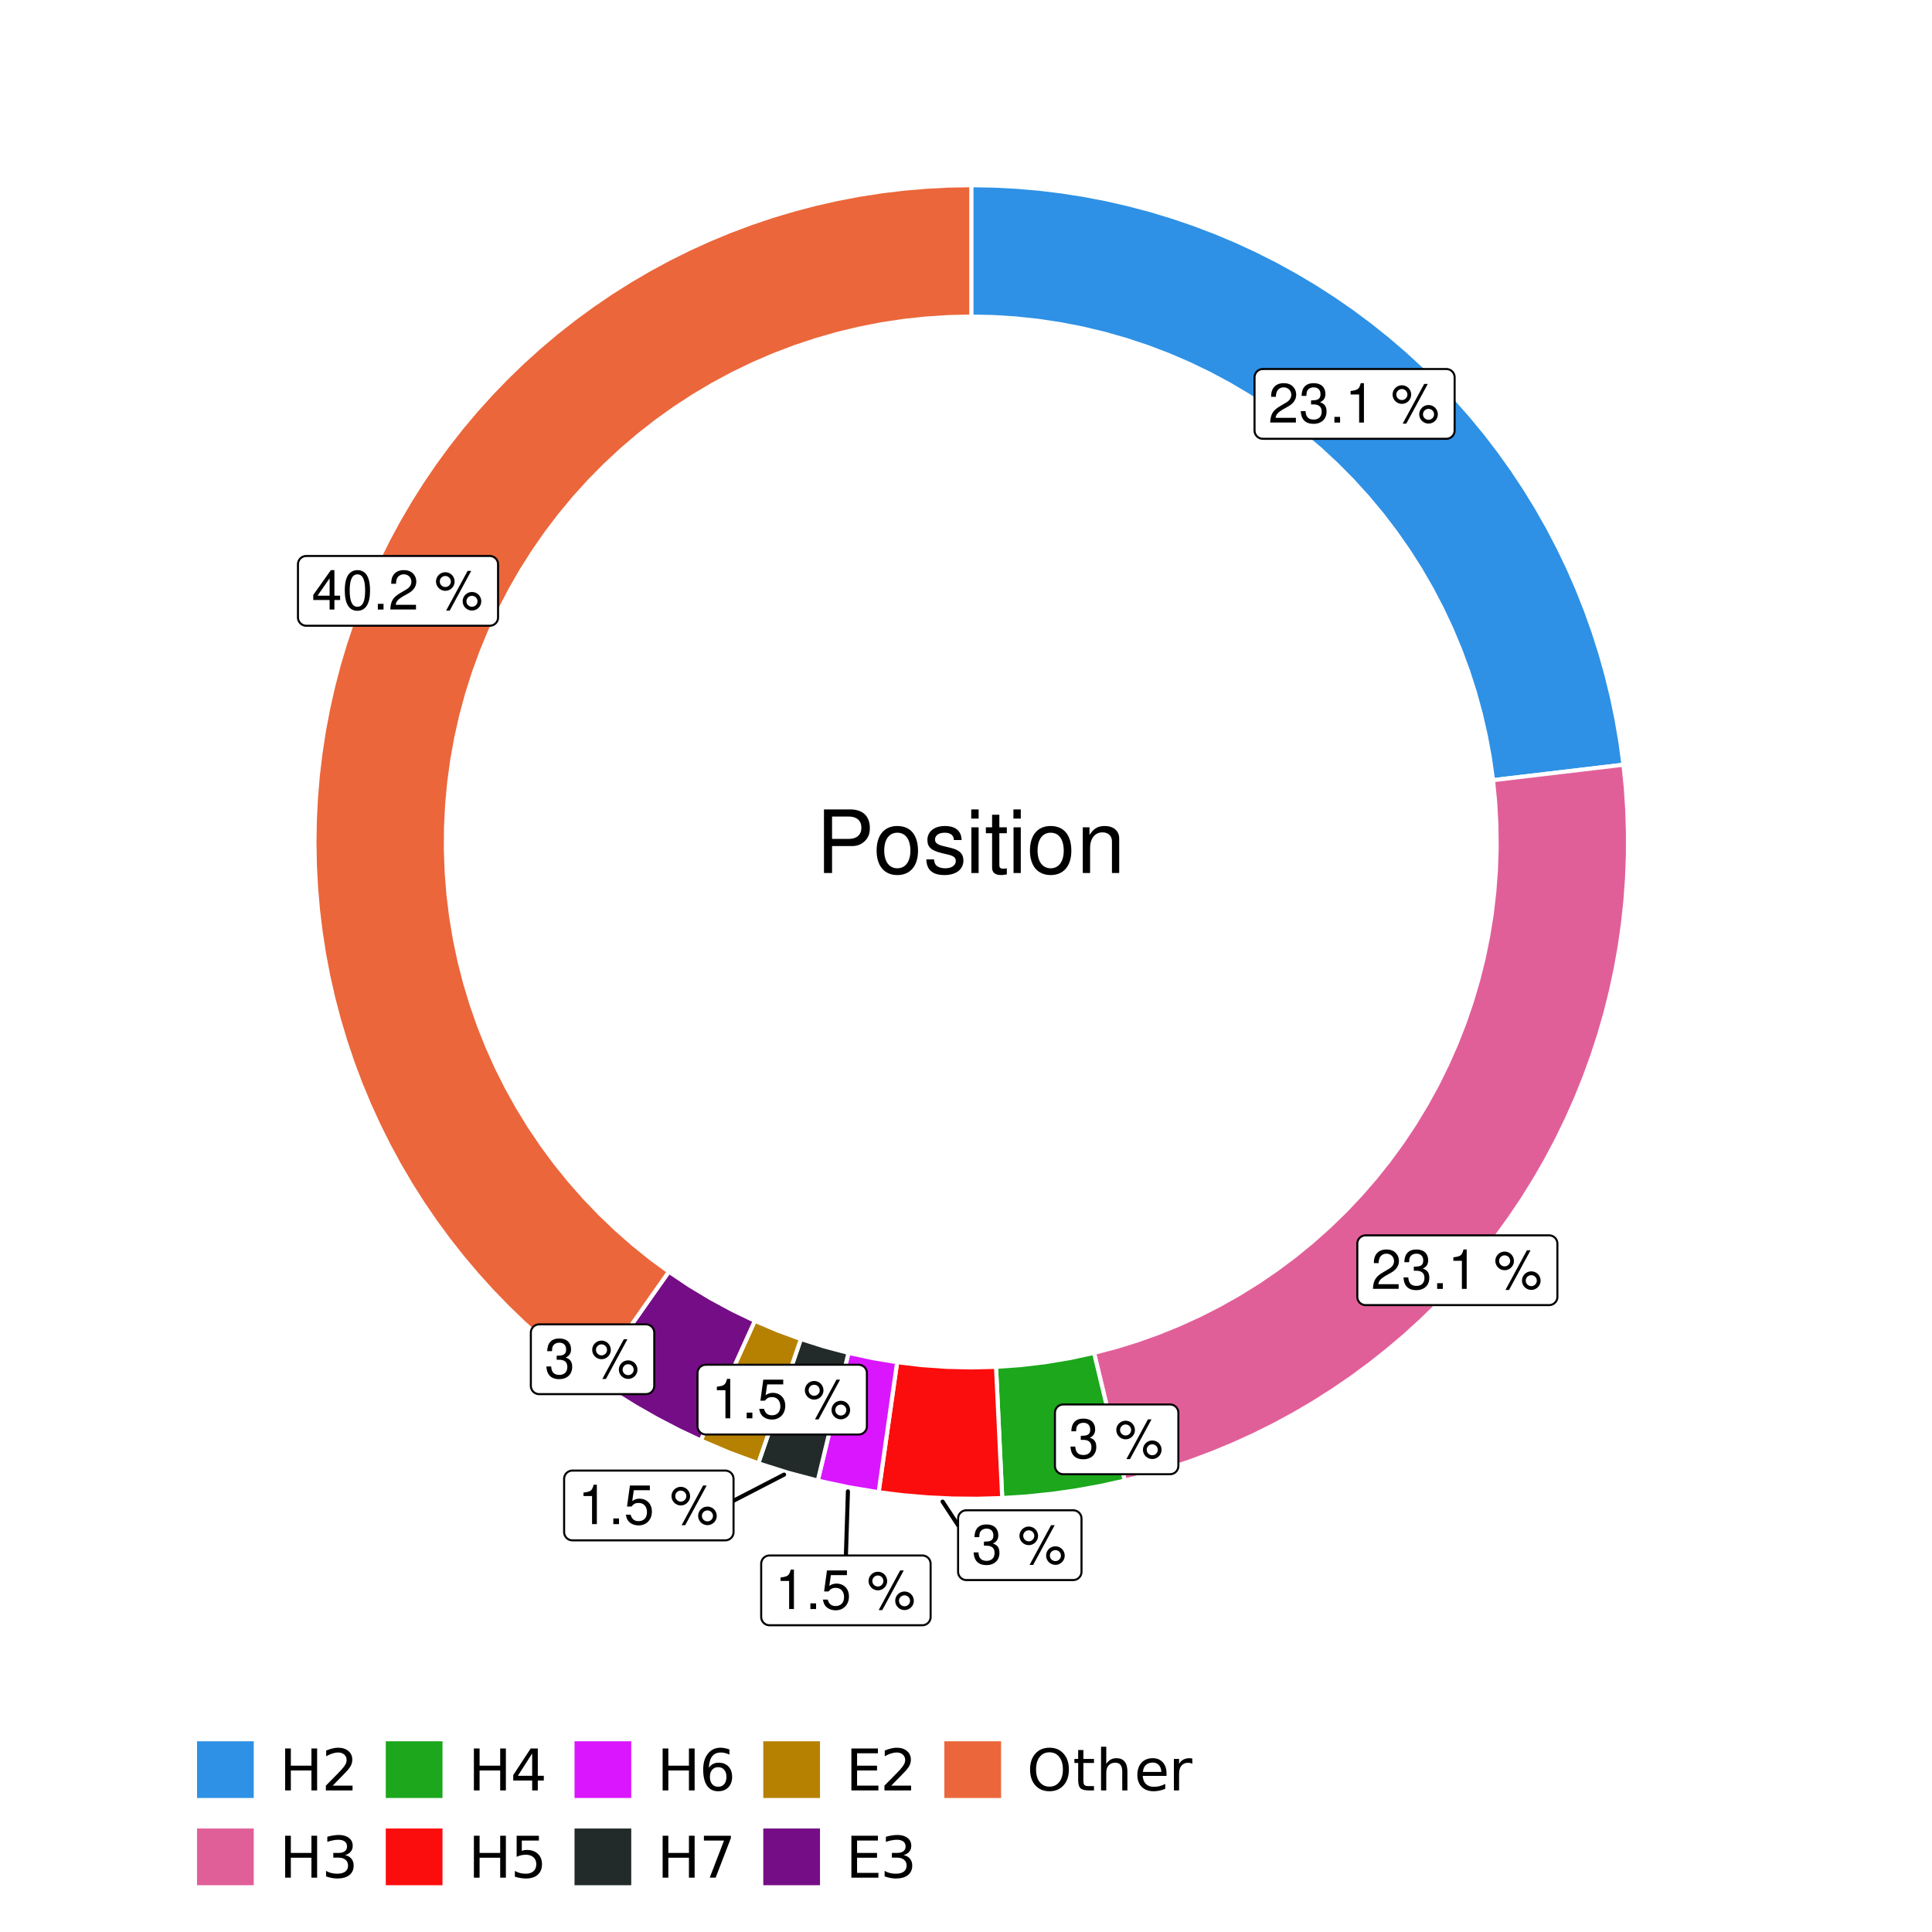 <?xml version="1.0" encoding="UTF-8"?>
<svg xmlns="http://www.w3.org/2000/svg" xmlns:xlink="http://www.w3.org/1999/xlink" width="504pt" height="504pt" viewBox="0 0 504 504" version="1.1">
<defs>
<g>
<symbol overflow="visible" id="glyph0-0">
<path style="stroke:none;" d=""/>
</symbol>
<symbol overflow="visible" id="glyph0-1">
<path style="stroke:none;" d="M 7.188 -1.234 L 1.891 -1.234 C 2.016 -2.094 2.469 -2.625 3.719 -3.391 L 5.141 -4.188 C 6.547 -4.969 7.266 -6.016 7.266 -7.281 C 7.266 -8.141 6.922 -8.922 6.328 -9.484 C 5.734 -10.031 4.984 -10.281 4.031 -10.281 C 2.766 -10.281 1.812 -9.828 1.25 -8.938 C 0.891 -8.406 0.734 -7.766 0.719 -6.719 L 1.969 -6.719 C 2 -7.422 2.094 -7.828 2.266 -8.172 C 2.594 -8.797 3.234 -9.188 4 -9.188 C 5.141 -9.188 5.984 -8.359 5.984 -7.25 C 5.984 -6.422 5.516 -5.719 4.625 -5.203 L 3.312 -4.438 C 1.203 -3.234 0.594 -2.266 0.484 -0.016 L 7.188 -0.016 Z M 7.188 -1.234 "/>
</symbol>
<symbol overflow="visible" id="glyph0-2">
<path style="stroke:none;" d="M 3.141 -4.734 L 3.828 -4.734 C 5.188 -4.734 5.922 -4.094 5.922 -2.859 C 5.922 -1.562 5.141 -0.781 3.844 -0.781 C 2.453 -0.781 1.797 -1.484 1.703 -2.984 L 0.453 -2.984 C 0.516 -2.156 0.656 -1.625 0.891 -1.172 C 1.422 -0.172 2.406 0.328 3.781 0.328 C 5.859 0.328 7.188 -0.922 7.188 -2.875 C 7.188 -4.188 6.703 -4.891 5.484 -5.312 C 6.422 -5.703 6.891 -6.406 6.891 -7.453 C 6.891 -9.219 5.75 -10.281 3.828 -10.281 C 1.797 -10.281 0.719 -9.141 0.672 -6.969 L 1.922 -6.969 C 1.938 -7.594 1.984 -7.953 2.141 -8.266 C 2.438 -8.844 3.062 -9.188 3.844 -9.188 C 4.953 -9.188 5.609 -8.516 5.609 -7.406 C 5.609 -6.688 5.359 -6.234 4.812 -6 C 4.469 -5.859 4.016 -5.797 3.141 -5.781 Z M 3.141 -4.734 "/>
</symbol>
<symbol overflow="visible" id="glyph0-3">
<path style="stroke:none;" d="M 2.719 -1.484 L 1.234 -1.484 L 1.234 0 L 2.719 0 Z M 2.719 -1.484 "/>
</symbol>
<symbol overflow="visible" id="glyph0-4">
<path style="stroke:none;" d="M 3.688 -7.328 L 3.688 0 L 4.938 0 L 4.938 -10.281 L 4.109 -10.281 C 3.672 -8.703 3.391 -8.484 1.453 -8.234 L 1.453 -7.328 Z M 3.688 -7.328 "/>
</symbol>
<symbol overflow="visible" id="glyph0-5">
<path style="stroke:none;" d=""/>
</symbol>
<symbol overflow="visible" id="glyph0-6">
<path style="stroke:none;" d="M 2.828 -9.734 C 1.5 -9.734 0.406 -8.641 0.406 -7.312 C 0.406 -5.969 1.5 -4.875 2.844 -4.875 C 4.172 -4.875 5.266 -5.969 5.266 -7.281 C 5.266 -8.656 4.188 -9.734 2.828 -9.734 Z M 2.828 -8.75 C 3.641 -8.75 4.281 -8.109 4.281 -7.297 C 4.281 -6.516 3.625 -5.875 2.844 -5.875 C 2.047 -5.875 1.391 -6.516 1.391 -7.312 C 1.391 -8.109 2.031 -8.75 2.828 -8.75 Z M 8.656 -10.078 L 3.047 0.281 L 3.984 0.281 L 9.594 -10.078 Z M 9.781 -4.578 C 8.453 -4.578 7.359 -3.5 7.359 -2.156 C 7.359 -0.812 8.453 0.266 9.797 0.266 C 11.125 0.266 12.219 -0.812 12.219 -2.141 C 12.219 -3.5 11.141 -4.578 9.781 -4.578 Z M 9.781 -3.578 C 10.594 -3.578 11.234 -2.938 11.234 -2.141 C 11.234 -1.359 10.578 -0.719 9.797 -0.719 C 8.984 -0.719 8.344 -1.359 8.344 -2.156 C 8.344 -2.938 8.984 -3.578 9.781 -3.578 Z M 9.781 -3.578 "/>
</symbol>
<symbol overflow="visible" id="glyph0-7">
<path style="stroke:none;" d="M 6.766 -10.078 L 1.562 -10.078 L 0.812 -4.594 L 1.969 -4.594 C 2.547 -5.297 3.031 -5.531 3.828 -5.531 C 5.172 -5.531 6.016 -4.609 6.016 -3.109 C 6.016 -1.656 5.172 -0.781 3.812 -0.781 C 2.719 -0.781 2.047 -1.344 1.75 -2.469 L 0.5 -2.469 C 0.672 -1.656 0.812 -1.25 1.109 -0.875 C 1.672 -0.109 2.703 0.328 3.844 0.328 C 5.875 0.328 7.297 -1.156 7.297 -3.281 C 7.297 -5.281 5.969 -6.641 4.031 -6.641 C 3.328 -6.641 2.766 -6.453 2.172 -6.031 L 2.578 -8.844 L 6.766 -8.844 Z M 6.766 -10.078 "/>
</symbol>
<symbol overflow="visible" id="glyph0-8">
<path style="stroke:none;" d="M 4.656 -2.484 L 4.656 0 L 5.906 0 L 5.906 -2.484 L 7.391 -2.484 L 7.391 -3.609 L 5.906 -3.609 L 5.906 -10.281 L 4.984 -10.281 L 0.391 -3.812 L 0.391 -2.484 Z M 4.656 -3.609 L 1.5 -3.609 L 4.656 -8.141 Z M 4.656 -3.609 "/>
</symbol>
<symbol overflow="visible" id="glyph0-9">
<path style="stroke:none;" d="M 3.906 -10.281 C 2.969 -10.281 2.125 -9.859 1.594 -9.156 C 0.938 -8.25 0.609 -6.875 0.609 -4.984 C 0.609 -1.5 1.75 0.328 3.906 0.328 C 6.047 0.328 7.203 -1.5 7.203 -4.891 C 7.203 -6.875 6.891 -8.219 6.234 -9.156 C 5.703 -9.875 4.859 -10.281 3.906 -10.281 Z M 3.906 -9.172 C 5.266 -9.172 5.922 -7.797 5.922 -5 C 5.922 -2.078 5.281 -0.719 3.875 -0.719 C 2.562 -0.719 1.891 -2.141 1.891 -4.969 C 1.891 -7.797 2.562 -9.172 3.906 -9.172 Z M 3.906 -9.172 "/>
</symbol>
<symbol overflow="visible" id="glyph1-0">
<path style="stroke:none;" d=""/>
</symbol>
<symbol overflow="visible" id="glyph1-1">
<path style="stroke:none;" d="M 4.188 -7.031 L 9.406 -7.031 C 10.703 -7.031 11.719 -7.422 12.609 -8.219 C 13.609 -9.125 14.047 -10.203 14.047 -11.719 C 14.047 -14.844 12.203 -16.594 8.922 -16.594 L 2.078 -16.594 L 2.078 0 L 4.188 0 Z M 4.188 -8.906 L 4.188 -14.734 L 8.609 -14.734 C 10.625 -14.734 11.844 -13.641 11.844 -11.812 C 11.844 -10 10.625 -8.906 8.609 -8.906 Z M 4.188 -8.906 "/>
</symbol>
<symbol overflow="visible" id="glyph1-2">
<path style="stroke:none;" d="M 6.188 -12.266 C 2.828 -12.266 0.812 -9.875 0.812 -5.875 C 0.812 -1.844 2.828 0.531 6.219 0.531 C 9.578 0.531 11.609 -1.859 11.609 -5.781 C 11.609 -9.922 9.656 -12.266 6.188 -12.266 Z M 6.219 -10.516 C 8.359 -10.516 9.625 -8.766 9.625 -5.812 C 9.625 -2.984 8.312 -1.234 6.219 -1.234 C 4.094 -1.234 2.797 -2.984 2.797 -5.875 C 2.797 -8.766 4.094 -10.516 6.219 -10.516 Z M 6.219 -10.516 "/>
</symbol>
<symbol overflow="visible" id="glyph1-3">
<path style="stroke:none;" d="M 9.969 -8.609 C 9.953 -10.953 8.406 -12.266 5.641 -12.266 C 2.875 -12.266 1.062 -10.844 1.062 -8.625 C 1.062 -6.766 2.031 -5.875 4.844 -5.188 L 6.625 -4.766 C 7.938 -4.438 8.469 -3.969 8.469 -3.125 C 8.469 -1.984 7.359 -1.234 5.688 -1.234 C 4.672 -1.234 3.797 -1.531 3.328 -2.031 C 3.031 -2.375 2.891 -2.703 2.781 -3.547 L 0.781 -3.547 C 0.859 -0.797 2.406 0.531 5.531 0.531 C 8.531 0.531 10.453 -0.953 10.453 -3.25 C 10.453 -5.031 9.453 -6.016 7.078 -6.578 L 5.266 -7.016 C 3.703 -7.375 3.047 -7.875 3.047 -8.719 C 3.047 -9.828 4.031 -10.516 5.578 -10.516 C 7.109 -10.516 7.922 -9.859 7.969 -8.609 Z M 9.969 -8.609 "/>
</symbol>
<symbol overflow="visible" id="glyph1-4">
<path style="stroke:none;" d="M 3.422 -11.922 L 1.531 -11.922 L 1.531 0 L 3.422 0 Z M 3.422 -16.594 L 1.5 -16.594 L 1.5 -14.203 L 3.422 -14.203 Z M 3.422 -16.594 "/>
</symbol>
<symbol overflow="visible" id="glyph1-5">
<path style="stroke:none;" d="M 5.781 -11.922 L 3.828 -11.922 L 3.828 -15.203 L 1.938 -15.203 L 1.938 -11.922 L 0.312 -11.922 L 0.312 -10.375 L 1.938 -10.375 L 1.938 -1.359 C 1.938 -0.141 2.75 0.531 4.234 0.531 C 4.734 0.531 5.141 0.484 5.781 0.359 L 5.781 -1.234 C 5.516 -1.156 5.266 -1.141 4.875 -1.141 C 4.047 -1.141 3.828 -1.359 3.828 -2.203 L 3.828 -10.375 L 5.781 -10.375 Z M 5.781 -11.922 "/>
</symbol>
<symbol overflow="visible" id="glyph1-6">
<path style="stroke:none;" d="M 1.594 -11.922 L 1.594 0 L 3.5 0 L 3.5 -6.578 C 3.5 -9.016 4.781 -10.609 6.734 -10.609 C 8.234 -10.609 9.203 -9.703 9.203 -8.266 L 9.203 0 L 11.094 0 L 11.094 -9.016 C 11.094 -11 9.609 -12.266 7.312 -12.266 C 5.531 -12.266 4.391 -11.594 3.344 -9.922 L 3.344 -11.922 Z M 1.594 -11.922 "/>
</symbol>
<symbol overflow="visible" id="glyph2-0">
<path style="stroke:none;" d="M 0.75 2.656 L 0.75 -10.578 L 8.25 -10.578 L 8.25 2.656 Z M 1.594 1.812 L 7.406 1.812 L 7.406 -9.734 L 1.594 -9.734 Z M 1.594 1.812 "/>
</symbol>
<symbol overflow="visible" id="glyph2-1">
<path style="stroke:none;" d="M 1.469 -10.938 L 2.953 -10.938 L 2.953 -6.453 L 8.328 -6.453 L 8.328 -10.938 L 9.812 -10.938 L 9.812 0 L 8.328 0 L 8.328 -5.203 L 2.953 -5.203 L 2.953 0 L 1.469 0 Z M 1.469 -10.938 "/>
</symbol>
<symbol overflow="visible" id="glyph2-2">
<path style="stroke:none;" d="M 2.875 -1.25 L 8.047 -1.25 L 8.047 0 L 1.094 0 L 1.094 -1.25 C 1.656 -1.82 2.422 -2.598 3.391 -3.578 C 4.359 -4.555 4.969 -5.191 5.219 -5.484 C 5.695 -6.016 6.031 -6.461 6.219 -6.828 C 6.406 -7.203 6.5 -7.566 6.5 -7.922 C 6.5 -8.504 6.297 -8.977 5.891 -9.344 C 5.484 -9.707 4.953 -9.891 4.297 -9.891 C 3.828 -9.891 3.332 -9.805 2.812 -9.641 C 2.301 -9.484 1.754 -9.238 1.172 -8.906 L 1.172 -10.406 C 1.766 -10.645 2.32 -10.828 2.844 -10.953 C 3.363 -11.078 3.836 -11.141 4.266 -11.141 C 5.398 -11.141 6.301 -10.852 6.969 -10.281 C 7.645 -9.719 7.984 -8.961 7.984 -8.016 C 7.984 -7.566 7.898 -7.141 7.734 -6.734 C 7.566 -6.328 7.258 -5.852 6.812 -5.312 C 6.688 -5.164 6.297 -4.754 5.641 -4.078 C 4.992 -3.398 4.07 -2.457 2.875 -1.25 Z M 2.875 -1.25 "/>
</symbol>
<symbol overflow="visible" id="glyph2-3">
<path style="stroke:none;" d="M 6.094 -5.891 C 6.801 -5.742 7.352 -5.43 7.75 -4.953 C 8.145 -4.473 8.344 -3.879 8.344 -3.172 C 8.344 -2.098 7.969 -1.266 7.219 -0.672 C 6.477 -0.078 5.426 0.219 4.062 0.219 C 3.602 0.219 3.129 0.172 2.641 0.078 C 2.16 -0.016 1.66 -0.148 1.141 -0.328 L 1.141 -1.766 C 1.555 -1.523 2.004 -1.344 2.484 -1.219 C 2.973 -1.094 3.484 -1.031 4.016 -1.031 C 4.941 -1.031 5.648 -1.211 6.141 -1.578 C 6.629 -1.941 6.875 -2.473 6.875 -3.172 C 6.875 -3.816 6.645 -4.32 6.188 -4.688 C 5.738 -5.051 5.113 -5.234 4.312 -5.234 L 3.031 -5.234 L 3.031 -6.453 L 4.359 -6.453 C 5.086 -6.453 5.645 -6.598 6.031 -6.891 C 6.414 -7.18 6.609 -7.598 6.609 -8.141 C 6.609 -8.703 6.41 -9.133 6.016 -9.438 C 5.617 -9.738 5.051 -9.891 4.312 -9.891 C 3.906 -9.891 3.469 -9.844 3 -9.75 C 2.539 -9.664 2.031 -9.531 1.469 -9.344 L 1.469 -10.672 C 2.031 -10.828 2.555 -10.941 3.047 -11.016 C 3.535 -11.098 4 -11.141 4.438 -11.141 C 5.562 -11.141 6.453 -10.883 7.109 -10.375 C 7.766 -9.863 8.094 -9.172 8.094 -8.297 C 8.094 -7.691 7.914 -7.18 7.562 -6.766 C 7.219 -6.348 6.727 -6.055 6.094 -5.891 Z M 6.094 -5.891 "/>
</symbol>
<symbol overflow="visible" id="glyph2-4">
<path style="stroke:none;" d="M 5.672 -9.641 L 1.938 -3.812 L 5.672 -3.812 Z M 5.281 -10.938 L 7.141 -10.938 L 7.141 -3.812 L 8.703 -3.812 L 8.703 -2.578 L 7.141 -2.578 L 7.141 0 L 5.672 0 L 5.672 -2.578 L 0.734 -2.578 L 0.734 -4 Z M 5.281 -10.938 "/>
</symbol>
<symbol overflow="visible" id="glyph2-5">
<path style="stroke:none;" d="M 1.625 -10.938 L 7.422 -10.938 L 7.422 -9.688 L 2.969 -9.688 L 2.969 -7.016 C 3.188 -7.086 3.398 -7.141 3.609 -7.172 C 3.828 -7.211 4.047 -7.234 4.266 -7.234 C 5.484 -7.234 6.445 -6.895 7.156 -6.219 C 7.875 -5.551 8.234 -4.648 8.234 -3.516 C 8.234 -2.336 7.863 -1.422 7.125 -0.766 C 6.395 -0.109 5.363 0.219 4.031 0.219 C 3.57 0.219 3.102 0.176 2.625 0.094 C 2.156 0.02 1.664 -0.094 1.156 -0.25 L 1.156 -1.75 C 1.594 -1.508 2.047 -1.328 2.516 -1.203 C 2.984 -1.086 3.477 -1.031 4 -1.031 C 4.852 -1.031 5.523 -1.25 6.016 -1.688 C 6.504 -2.133 6.75 -2.742 6.75 -3.516 C 6.75 -4.273 6.504 -4.875 6.016 -5.312 C 5.523 -5.758 4.852 -5.984 4 -5.984 C 3.602 -5.984 3.207 -5.938 2.812 -5.844 C 2.426 -5.758 2.031 -5.625 1.625 -5.438 Z M 1.625 -10.938 "/>
</symbol>
<symbol overflow="visible" id="glyph2-6">
<path style="stroke:none;" d="M 4.953 -6.062 C 4.285 -6.062 3.758 -5.832 3.375 -5.375 C 2.988 -4.914 2.797 -4.297 2.797 -3.516 C 2.797 -2.723 2.988 -2.098 3.375 -1.641 C 3.758 -1.18 4.285 -0.953 4.953 -0.953 C 5.617 -0.953 6.145 -1.18 6.531 -1.641 C 6.914 -2.098 7.109 -2.723 7.109 -3.516 C 7.109 -4.297 6.914 -4.914 6.531 -5.375 C 6.145 -5.832 5.617 -6.062 4.953 -6.062 Z M 7.891 -10.688 L 7.891 -9.344 C 7.516 -9.52 7.141 -9.656 6.766 -9.75 C 6.391 -9.844 6.016 -9.891 5.641 -9.891 C 4.66 -9.891 3.91 -9.555 3.391 -8.891 C 2.879 -8.234 2.586 -7.238 2.516 -5.906 C 2.805 -6.332 3.164 -6.66 3.594 -6.891 C 4.031 -7.117 4.516 -7.234 5.047 -7.234 C 6.141 -7.234 7.004 -6.898 7.641 -6.234 C 8.273 -5.566 8.594 -4.66 8.594 -3.516 C 8.594 -2.391 8.258 -1.484 7.594 -0.797 C 6.938 -0.117 6.055 0.219 4.953 0.219 C 3.68 0.219 2.711 -0.266 2.047 -1.234 C 1.379 -2.211 1.047 -3.617 1.047 -5.453 C 1.047 -7.18 1.457 -8.562 2.281 -9.594 C 3.102 -10.625 4.203 -11.141 5.578 -11.141 C 5.953 -11.141 6.328 -11.098 6.703 -11.016 C 7.078 -10.941 7.473 -10.832 7.891 -10.688 Z M 7.891 -10.688 "/>
</symbol>
<symbol overflow="visible" id="glyph2-7">
<path style="stroke:none;" d="M 1.234 -10.938 L 8.266 -10.938 L 8.266 -10.312 L 4.297 0 L 2.75 0 L 6.484 -9.688 L 1.234 -9.688 Z M 1.234 -10.938 "/>
</symbol>
<symbol overflow="visible" id="glyph2-8">
<path style="stroke:none;" d="M 1.469 -10.938 L 8.391 -10.938 L 8.391 -9.688 L 2.953 -9.688 L 2.953 -6.453 L 8.156 -6.453 L 8.156 -5.203 L 2.953 -5.203 L 2.953 -1.25 L 8.516 -1.25 L 8.516 0 L 1.469 0 Z M 1.469 -10.938 "/>
</symbol>
<symbol overflow="visible" id="glyph2-9">
<path style="stroke:none;" d="M 5.906 -9.938 C 4.832 -9.938 3.977 -9.535 3.344 -8.734 C 2.719 -7.93 2.406 -6.836 2.406 -5.453 C 2.406 -4.078 2.719 -2.988 3.344 -2.188 C 3.977 -1.383 4.832 -0.984 5.906 -0.984 C 6.977 -0.984 7.828 -1.383 8.453 -2.188 C 9.086 -2.988 9.406 -4.078 9.406 -5.453 C 9.406 -6.836 9.086 -7.93 8.453 -8.734 C 7.828 -9.535 6.977 -9.938 5.906 -9.938 Z M 5.906 -11.141 C 7.438 -11.141 8.66 -10.625 9.578 -9.594 C 10.504 -8.562 10.969 -7.18 10.969 -5.453 C 10.969 -3.734 10.504 -2.359 9.578 -1.328 C 8.66 -0.297 7.438 0.219 5.906 0.219 C 4.375 0.219 3.145 -0.289 2.219 -1.312 C 1.301 -2.344 0.844 -3.723 0.844 -5.453 C 0.844 -7.18 1.301 -8.562 2.219 -9.594 C 3.145 -10.625 4.375 -11.141 5.906 -11.141 Z M 5.906 -11.141 "/>
</symbol>
<symbol overflow="visible" id="glyph2-10">
<path style="stroke:none;" d="M 2.75 -10.531 L 2.75 -8.203 L 5.516 -8.203 L 5.516 -7.156 L 2.75 -7.156 L 2.75 -2.703 C 2.75 -2.035 2.836 -1.602 3.016 -1.406 C 3.203 -1.219 3.578 -1.125 4.141 -1.125 L 5.516 -1.125 L 5.516 0 L 4.141 0 C 3.098 0 2.379 -0.191 1.984 -0.578 C 1.586 -0.973 1.391 -1.68 1.391 -2.703 L 1.391 -7.156 L 0.406 -7.156 L 0.406 -8.203 L 1.391 -8.203 L 1.391 -10.531 Z M 2.75 -10.531 "/>
</symbol>
<symbol overflow="visible" id="glyph2-11">
<path style="stroke:none;" d="M 8.234 -4.953 L 8.234 0 L 6.891 0 L 6.891 -4.906 C 6.891 -5.688 6.738 -6.27 6.438 -6.656 C 6.133 -7.039 5.676 -7.234 5.062 -7.234 C 4.344 -7.234 3.77 -7 3.344 -6.531 C 2.926 -6.07 2.719 -5.441 2.719 -4.641 L 2.719 0 L 1.359 0 L 1.359 -11.391 L 2.719 -11.391 L 2.719 -6.922 C 3.039 -7.422 3.422 -7.789 3.859 -8.031 C 4.297 -8.281 4.801 -8.406 5.375 -8.406 C 6.312 -8.406 7.02 -8.113 7.5 -7.531 C 7.988 -6.945 8.234 -6.086 8.234 -4.953 Z M 8.234 -4.953 "/>
</symbol>
<symbol overflow="visible" id="glyph2-12">
<path style="stroke:none;" d="M 8.438 -4.438 L 8.438 -3.781 L 2.234 -3.781 C 2.297 -2.852 2.578 -2.145 3.078 -1.656 C 3.578 -1.176 4.27 -0.938 5.156 -0.938 C 5.676 -0.938 6.176 -1 6.656 -1.125 C 7.145 -1.25 7.629 -1.438 8.109 -1.688 L 8.109 -0.422 C 7.629 -0.211 7.133 -0.055 6.625 0.047 C 6.113 0.16 5.598 0.219 5.078 0.219 C 3.773 0.219 2.738 -0.16 1.969 -0.922 C 1.207 -1.691 0.828 -2.723 0.828 -4.016 C 0.828 -5.359 1.188 -6.426 1.906 -7.219 C 2.633 -8.008 3.613 -8.406 4.844 -8.406 C 5.945 -8.406 6.82 -8.047 7.469 -7.328 C 8.113 -6.617 8.438 -5.656 8.438 -4.438 Z M 7.078 -4.828 C 7.066 -5.566 6.859 -6.156 6.453 -6.594 C 6.055 -7.039 5.523 -7.266 4.859 -7.266 C 4.109 -7.266 3.504 -7.051 3.047 -6.625 C 2.598 -6.195 2.344 -5.598 2.281 -4.828 Z M 7.078 -4.828 "/>
</symbol>
<symbol overflow="visible" id="glyph2-13">
<path style="stroke:none;" d="M 6.172 -6.938 C 6.016 -7.031 5.848 -7.098 5.672 -7.141 C 5.492 -7.18 5.297 -7.203 5.078 -7.203 C 4.316 -7.203 3.734 -6.953 3.328 -6.453 C 2.922 -5.961 2.719 -5.254 2.719 -4.328 L 2.719 0 L 1.359 0 L 1.359 -8.203 L 2.719 -8.203 L 2.719 -6.922 C 3 -7.422 3.363 -7.789 3.812 -8.031 C 4.27 -8.281 4.828 -8.406 5.484 -8.406 C 5.578 -8.406 5.676 -8.395 5.781 -8.375 C 5.895 -8.363 6.02 -8.348 6.156 -8.328 Z M 6.172 -6.938 "/>
</symbol>
</g>
<clipPath id="clip1">
  <path d="M 30.98 0 L 473.023 0 L 473.023 504 L 30.98 504 Z M 30.98 0 "/>
</clipPath>
<clipPath id="clip2">
  <path d="M 39.199 5.48 L 467.543 5.48 L 467.543 433.824 L 39.199 433.824 Z M 39.199 5.48 "/>
</clipPath>
</defs>
<g id="surface4">
<rect x="0" y="0" width="504" height="504" style="fill:rgb(100%,100%,100%);fill-opacity:1;stroke:none;"/>
<g clip-path="url(#clip1)" clip-rule="nonzero">
<path style="fill-rule:nonzero;fill:rgb(100%,100%,100%);fill-opacity:1;stroke-width:1.067;stroke-linecap:round;stroke-linejoin:round;stroke:rgb(100%,100%,100%);stroke-opacity:1;stroke-miterlimit:10;" d="M 30.98 504 L 473.023 504 L 473.023 0 L 30.98 0 Z M 30.98 504 "/>
</g>
<g clip-path="url(#clip2)" clip-rule="nonzero">
<path style=" stroke:none;fill-rule:nonzero;fill:rgb(100%,100%,100%);fill-opacity:1;" d="M 39.199 433.824 L 467.543 433.824 L 467.543 5.48 L 39.199 5.48 Z M 39.199 433.824 "/>
</g>
<path style="fill-rule:nonzero;fill:rgb(18.039%,56.863%,89.804%);fill-opacity:1;stroke-width:1.067;stroke-linecap:butt;stroke-linejoin:miter;stroke:rgb(100%,100%,100%);stroke-opacity:1;stroke-miterlimit:10;" d="M 389.488 203.523 L 396.293 202.719 L 403.102 201.91 L 416.711 200.301 L 423.516 199.492 L 422.719 193.621 L 421.719 187.777 L 420.516 181.977 L 419.109 176.219 L 417.508 170.512 L 415.711 164.863 L 413.719 159.281 L 411.535 153.773 L 409.164 148.34 L 406.602 142.996 L 403.859 137.742 L 400.938 132.586 L 397.84 127.535 L 394.566 122.594 L 391.125 117.77 L 387.52 113.066 L 383.754 108.488 L 379.828 104.047 L 375.754 99.742 L 371.535 95.582 L 367.172 91.57 L 362.676 87.711 L 358.047 84.008 L 353.293 80.469 L 348.418 77.098 L 343.434 73.895 L 338.336 70.867 L 333.141 68.016 L 327.848 65.348 L 322.469 62.863 L 317.004 60.57 L 311.465 58.465 L 305.855 56.551 L 300.184 54.832 L 294.453 53.312 L 288.676 51.992 L 282.855 50.871 L 277.004 49.953 L 271.117 49.234 L 265.215 48.723 L 259.297 48.418 L 253.371 48.312 L 253.371 82.582 L 259.227 82.707 L 265.07 83.082 L 270.895 83.707 L 276.684 84.578 L 282.434 85.699 L 288.129 87.062 L 293.762 88.668 L 299.32 90.512 L 304.793 92.594 L 310.176 94.906 L 315.453 97.445 L 320.617 100.211 L 325.656 103.191 L 330.566 106.387 L 335.336 109.789 L 339.953 113.391 L 344.414 117.184 L 348.707 121.168 L 352.828 125.332 L 356.766 129.664 L 360.516 134.164 L 364.07 138.82 L 367.422 143.621 L 370.566 148.562 L 373.496 153.637 L 376.207 158.828 L 378.691 164.129 L 380.949 169.535 L 382.973 175.031 L 384.762 180.605 L 386.309 186.254 L 387.613 191.965 L 388.676 197.723 Z M 389.488 203.523 "/>
<path style="fill-rule:nonzero;fill:rgb(88.235%,37.255%,60%);fill-opacity:1;stroke-width:1.067;stroke-linecap:butt;stroke-linejoin:miter;stroke:rgb(100%,100%,100%);stroke-opacity:1;stroke-miterlimit:10;" d="M 285.398 352.926 L 293.406 386.246 L 299.145 384.762 L 304.828 383.078 L 310.449 381.203 L 316.004 379.133 L 321.48 376.871 L 326.879 374.418 L 332.188 371.785 L 337.398 368.969 L 342.516 365.973 L 347.52 362.801 L 352.414 359.461 L 357.191 355.949 L 361.844 352.277 L 366.367 348.449 L 370.754 344.461 L 375 340.328 L 379.102 336.051 L 383.051 331.633 L 386.848 327.078 L 390.48 322.398 L 393.953 317.594 L 397.258 312.676 L 400.387 307.645 L 403.344 302.504 L 406.117 297.27 L 408.711 291.941 L 411.117 286.523 L 413.336 281.027 L 415.363 275.461 L 417.195 269.824 L 418.836 264.129 L 420.273 258.379 L 421.512 252.582 L 422.551 246.746 L 423.387 240.879 L 424.02 234.988 L 424.449 229.074 L 424.672 223.152 L 424.691 217.227 L 424.504 211.305 L 424.113 205.391 L 423.516 199.492 L 416.711 200.301 L 403.102 201.91 L 396.293 202.719 L 389.488 203.523 L 390.051 209.355 L 390.367 215.203 L 390.434 221.059 L 390.246 226.914 L 389.812 232.754 L 389.129 238.57 L 388.195 244.352 L 387.02 250.09 L 385.594 255.77 L 383.934 261.387 L 382.031 266.926 L 379.895 272.379 L 377.523 277.734 L 374.93 282.984 L 372.113 288.121 L 369.082 293.129 L 365.836 298.008 L 362.387 302.738 L 358.738 307.32 L 354.895 311.742 L 350.871 315.996 L 346.664 320.07 L 342.289 323.965 L 337.754 327.668 L 333.062 331.176 L 328.223 334.477 L 323.25 337.57 L 318.148 340.449 L 312.93 343.105 L 307.602 345.535 L 302.176 347.738 L 296.66 349.707 L 291.062 351.438 Z M 285.398 352.926 "/>
<path style="fill-rule:nonzero;fill:rgb(10.98%,65.49%,10.98%);fill-opacity:1;stroke-width:1.067;stroke-linecap:butt;stroke-linejoin:miter;stroke:rgb(100%,100%,100%);stroke-opacity:1;stroke-miterlimit:10;" d="M 259.832 356.57 L 260.156 363.414 L 260.48 370.262 L 260.801 377.105 L 261.125 383.953 L 261.449 390.797 L 267.898 390.371 L 274.332 389.703 L 280.73 388.789 L 287.094 387.637 L 293.406 386.246 L 285.398 352.926 L 279.078 354.289 L 272.703 355.352 L 266.281 356.113 Z M 259.832 356.57 "/>
<path style="fill-rule:nonzero;fill:rgb(98.431%,5.098%,5.098%);fill-opacity:1;stroke-width:1.067;stroke-linecap:butt;stroke-linejoin:miter;stroke:rgb(100%,100%,100%);stroke-opacity:1;stroke-miterlimit:10;" d="M 234.039 355.352 L 233.07 362.137 L 232.105 368.922 L 231.137 375.707 L 230.172 382.492 L 229.203 389.277 L 235.621 390.066 L 242.062 390.617 L 248.52 390.922 L 254.984 390.98 L 261.449 390.797 L 261.125 383.953 L 260.801 377.105 L 260.48 370.262 L 260.156 363.414 L 259.832 356.57 L 253.371 356.723 L 246.906 356.57 L 240.457 356.113 Z M 234.039 355.352 "/>
<path style="fill-rule:nonzero;fill:rgb(85.49%,8.627%,100%);fill-opacity:1;stroke-width:1.067;stroke-linecap:butt;stroke-linejoin:miter;stroke:rgb(100%,100%,100%);stroke-opacity:1;stroke-miterlimit:10;" d="M 221.34 352.926 L 213.332 386.246 L 221.234 387.949 L 229.203 389.277 L 230.172 382.492 L 231.137 375.707 L 232.105 368.922 L 233.07 362.137 L 234.039 355.352 L 227.66 354.289 Z M 221.34 352.926 "/>
<path style="fill-rule:nonzero;fill:rgb(13.333%,16.471%,16.471%);fill-opacity:1;stroke-width:1.067;stroke-linecap:butt;stroke-linejoin:miter;stroke:rgb(100%,100%,100%);stroke-opacity:1;stroke-miterlimit:10;" d="M 208.926 349.316 L 206.707 355.801 L 204.484 362.285 L 202.262 368.766 L 197.816 381.734 L 205.523 384.172 L 213.332 386.246 L 221.34 352.926 L 215.09 351.27 Z M 208.926 349.316 "/>
<path style="fill-rule:nonzero;fill:rgb(71.373%,50.588%,0%);fill-opacity:1;stroke-width:1.067;stroke-linecap:butt;stroke-linejoin:miter;stroke:rgb(100%,100%,100%);stroke-opacity:1;stroke-miterlimit:10;" d="M 196.91 344.555 L 194.086 350.797 L 191.266 357.043 L 185.617 369.535 L 182.797 375.777 L 190.234 378.934 L 197.816 381.734 L 202.262 368.766 L 204.484 362.285 L 206.707 355.801 L 208.926 349.316 L 202.863 347.078 Z M 196.91 344.555 "/>
<path style="fill-rule:nonzero;fill:rgb(45.882%,5.098%,52.549%);fill-opacity:1;stroke-width:1.067;stroke-linecap:butt;stroke-linejoin:miter;stroke:rgb(100%,100%,100%);stroke-opacity:1;stroke-miterlimit:10;" d="M 174.484 331.746 L 170.539 337.352 L 166.598 342.957 L 158.707 354.168 L 154.766 359.77 L 160.121 363.391 L 165.609 366.809 L 171.223 370.012 L 176.957 373.004 L 182.797 375.777 L 185.617 369.535 L 191.266 357.043 L 194.086 350.797 L 196.91 344.555 L 191.082 341.754 L 185.395 338.68 L 179.859 335.344 Z M 174.484 331.746 "/>
<path style="fill-rule:nonzero;fill:rgb(92.157%,40%,23.137%);fill-opacity:1;stroke-width:1.067;stroke-linecap:butt;stroke-linejoin:miter;stroke:rgb(100%,100%,100%);stroke-opacity:1;stroke-miterlimit:10;" d="M 253.371 82.582 L 253.371 48.312 L 247.516 48.414 L 241.672 48.715 L 235.84 49.215 L 230.027 49.91 L 224.242 50.809 L 218.492 51.902 L 212.781 53.191 L 207.117 54.676 L 201.508 56.352 L 195.961 58.219 L 190.48 60.273 L 185.07 62.516 L 179.746 64.938 L 174.504 67.543 L 169.352 70.328 L 164.301 73.285 L 159.352 76.414 L 154.516 79.707 L 149.793 83.168 L 145.188 86.785 L 140.715 90.559 L 136.371 94.48 L 132.16 98.551 L 128.098 102.762 L 124.176 107.109 L 120.406 111.59 L 116.793 116.195 L 113.34 120.922 L 110.047 125.762 L 106.926 130.711 L 103.973 135.766 L 101.191 140.918 L 98.594 146.164 L 96.172 151.492 L 93.934 156.902 L 91.887 162.387 L 90.023 167.938 L 88.352 173.547 L 86.875 179.211 L 85.59 184.922 L 84.5 190.672 L 83.609 196.461 L 82.914 202.273 L 82.422 208.105 L 82.129 213.953 L 82.031 219.805 L 82.137 225.656 L 82.441 231.504 L 82.945 237.336 L 83.652 243.148 L 84.551 248.93 L 85.652 254.68 L 86.945 260.391 L 88.434 266.051 L 90.117 271.656 L 91.988 277.203 L 94.047 282.684 L 96.293 288.09 L 98.723 293.414 L 101.332 298.656 L 104.121 303.801 L 107.082 308.852 L 110.215 313.797 L 113.516 318.633 L 116.977 323.352 L 120.602 327.949 L 124.375 332.422 L 128.305 336.762 L 132.379 340.969 L 136.594 345.031 L 140.945 348.945 L 145.426 352.711 L 150.035 356.32 L 154.766 359.77 L 158.707 354.168 L 166.598 342.957 L 170.539 337.352 L 174.484 331.746 L 169.754 328.266 L 165.18 324.582 L 160.766 320.707 L 156.52 316.648 L 152.453 312.41 L 148.574 308 L 144.883 303.43 L 141.395 298.707 L 138.109 293.836 L 135.039 288.832 L 132.184 283.699 L 129.551 278.449 L 127.145 273.09 L 124.973 267.633 L 123.035 262.086 L 121.336 256.465 L 119.879 250.773 L 118.668 245.027 L 117.707 239.234 L 116.992 233.402 L 116.527 227.547 L 116.316 221.68 L 116.355 215.805 L 116.645 209.938 L 117.188 204.09 L 117.977 198.27 L 119.02 192.488 L 120.305 186.758 L 121.836 181.09 L 123.609 175.488 L 125.621 169.973 L 127.867 164.543 L 130.34 159.219 L 133.043 154.004 L 135.965 148.906 L 139.105 143.941 L 142.453 139.117 L 146.004 134.441 L 149.754 129.918 L 153.695 125.562 L 157.816 121.379 L 162.113 117.375 L 166.578 113.559 L 171.203 109.938 L 175.98 106.52 L 180.898 103.309 L 185.949 100.309 L 191.121 97.531 L 196.41 94.977 L 201.805 92.648 L 207.293 90.559 L 212.867 88.703 L 218.512 87.086 L 224.223 85.715 L 229.988 84.59 L 235.797 83.711 L 241.637 83.086 L 247.496 82.707 Z M 253.371 82.582 "/>
<path style="fill:none;stroke-width:1.067;stroke-linecap:round;stroke-linejoin:round;stroke:rgb(0%,0%,0%);stroke-opacity:1;stroke-miterlimit:10;" d="M 249.934 397.891 L 245.898 391.727 "/>
<path style="fill:none;stroke-width:1.067;stroke-linecap:round;stroke-linejoin:round;stroke:rgb(0%,0%,0%);stroke-opacity:1;stroke-miterlimit:10;" d="M 220.672 405.777 L 221.199 389.055 "/>
<path style="fill:none;stroke-width:1.067;stroke-linecap:round;stroke-linejoin:round;stroke:rgb(0%,0%,0%);stroke-opacity:1;stroke-miterlimit:10;" d="M 191.359 391.496 L 204.539 384.68 "/>
<path style="fill-rule:nonzero;fill:rgb(100%,100%,100%);fill-opacity:1;stroke-width:0.533;stroke-linecap:round;stroke-linejoin:round;stroke:rgb(0%,0%,0%);stroke-opacity:1;stroke-miterlimit:10;" d="M 329.43 114.465 L 377.309 114.465 L 377.223 114.465 L 377.57 114.449 L 377.91 114.383 L 378.234 114.258 L 378.539 114.082 L 378.805 113.863 L 379.039 113.605 L 379.223 113.309 L 379.359 112.992 L 379.441 112.652 L 379.469 112.305 L 379.469 98.426 L 379.441 98.078 L 379.359 97.742 L 379.223 97.422 L 379.039 97.129 L 378.805 96.867 L 378.539 96.648 L 378.234 96.477 L 377.91 96.352 L 377.57 96.281 L 377.309 96.266 L 329.43 96.266 L 329.691 96.281 L 329.344 96.27 L 329 96.309 L 328.664 96.406 L 328.352 96.555 L 328.062 96.754 L 327.812 96.992 L 327.605 97.273 L 327.441 97.578 L 327.332 97.91 L 327.277 98.254 L 327.27 98.426 L 327.27 112.305 L 327.277 112.133 L 327.277 112.48 L 327.332 112.824 L 327.441 113.152 L 327.605 113.461 L 327.812 113.738 L 328.062 113.98 L 328.352 114.176 L 328.664 114.324 L 329 114.422 L 329.344 114.465 Z M 329.43 114.465 "/>
<g style="fill:rgb(0%,0%,0%);fill-opacity:1;">
  <use xlink:href="#glyph0-1" x="330.871" y="110.237"/>
  <use xlink:href="#glyph0-2" x="338.871" y="110.237"/>
  <use xlink:href="#glyph0-3" x="346.871" y="110.237"/>
  <use xlink:href="#glyph0-4" x="350.871" y="110.237"/>
  <use xlink:href="#glyph0-5" x="358.871" y="110.237"/>
  <use xlink:href="#glyph0-6" x="362.871" y="110.237"/>
</g>
<path style="fill-rule:nonzero;fill:rgb(100%,100%,100%);fill-opacity:1;stroke-width:0.533;stroke-linecap:round;stroke-linejoin:round;stroke:rgb(0%,0%,0%);stroke-opacity:1;stroke-miterlimit:10;" d="M 356.238 340.465 L 404.117 340.465 L 404.031 340.465 L 404.379 340.449 L 404.719 340.379 L 405.043 340.258 L 405.344 340.082 L 405.613 339.863 L 405.844 339.602 L 406.031 339.309 L 406.168 338.988 L 406.25 338.652 L 406.277 338.305 L 406.277 324.426 L 406.25 324.078 L 406.168 323.742 L 406.031 323.422 L 405.844 323.129 L 405.613 322.867 L 405.344 322.648 L 405.043 322.473 L 404.719 322.352 L 404.379 322.281 L 404.117 322.266 L 356.238 322.266 L 356.496 322.281 L 356.152 322.266 L 355.805 322.309 L 355.473 322.406 L 355.156 322.555 L 354.871 322.754 L 354.621 322.992 L 354.41 323.27 L 354.25 323.578 L 354.141 323.91 L 354.086 324.25 L 354.078 324.426 L 354.078 338.305 L 354.086 338.133 L 354.086 338.48 L 354.141 338.82 L 354.25 339.152 L 354.41 339.461 L 354.621 339.738 L 354.871 339.977 L 355.156 340.176 L 355.473 340.324 L 355.805 340.422 L 356.152 340.465 Z M 356.238 340.465 "/>
<g style="fill:rgb(0%,0%,0%);fill-opacity:1;">
  <use xlink:href="#glyph0-1" x="357.676" y="336.233"/>
  <use xlink:href="#glyph0-2" x="365.676" y="336.233"/>
  <use xlink:href="#glyph0-3" x="373.676" y="336.233"/>
  <use xlink:href="#glyph0-4" x="377.676" y="336.233"/>
  <use xlink:href="#glyph0-5" x="385.676" y="336.233"/>
  <use xlink:href="#glyph0-6" x="389.676" y="336.233"/>
</g>
<path style="fill-rule:nonzero;fill:rgb(100%,100%,100%);fill-opacity:1;stroke-width:0.533;stroke-linecap:round;stroke-linejoin:round;stroke:rgb(0%,0%,0%);stroke-opacity:1;stroke-miterlimit:10;" d="M 277.359 384.578 L 305.238 384.578 L 305.152 384.578 L 305.5 384.562 L 305.84 384.492 L 306.164 384.371 L 306.465 384.195 L 306.734 383.977 L 306.965 383.715 L 307.152 383.422 L 307.289 383.102 L 307.371 382.766 L 307.398 382.418 L 307.398 368.539 L 307.371 368.191 L 307.289 367.855 L 307.152 367.535 L 306.965 367.242 L 306.734 366.98 L 306.465 366.762 L 306.164 366.586 L 305.84 366.465 L 305.5 366.395 L 305.238 366.379 L 277.359 366.379 L 277.621 366.395 L 277.273 366.379 L 276.926 366.422 L 276.594 366.52 L 276.277 366.668 L 275.992 366.867 L 275.742 367.105 L 275.535 367.383 L 275.371 367.691 L 275.262 368.023 L 275.207 368.363 L 275.199 368.539 L 275.199 382.418 L 275.207 382.246 L 275.207 382.594 L 275.262 382.938 L 275.371 383.266 L 275.535 383.574 L 275.742 383.852 L 275.992 384.094 L 276.277 384.289 L 276.594 384.438 L 276.926 384.535 L 277.273 384.578 Z M 277.359 384.578 "/>
<g style="fill:rgb(0%,0%,0%);fill-opacity:1;">
  <use xlink:href="#glyph0-2" x="278.801" y="380.351"/>
  <use xlink:href="#glyph0-5" x="286.801" y="380.351"/>
  <use xlink:href="#glyph0-6" x="290.801" y="380.351"/>
</g>
<path style="fill-rule:nonzero;fill:rgb(100%,100%,100%);fill-opacity:1;stroke-width:0.533;stroke-linecap:round;stroke-linejoin:round;stroke:rgb(0%,0%,0%);stroke-opacity:1;stroke-miterlimit:10;" d="M 252.094 412.188 L 279.973 412.188 L 279.887 412.188 L 280.234 412.172 L 280.574 412.102 L 280.898 411.98 L 281.199 411.805 L 281.469 411.586 L 281.699 411.324 L 281.887 411.031 L 282.023 410.711 L 282.105 410.375 L 282.133 410.027 L 282.133 396.148 L 282.105 395.801 L 282.023 395.465 L 281.887 395.145 L 281.699 394.852 L 281.469 394.59 L 281.199 394.371 L 280.898 394.195 L 280.574 394.074 L 280.234 394.004 L 279.973 393.988 L 252.094 393.988 L 252.355 394.004 L 252.008 393.988 L 251.66 394.031 L 251.328 394.129 L 251.012 394.277 L 250.727 394.477 L 250.477 394.715 L 250.27 394.992 L 250.105 395.301 L 249.996 395.633 L 249.941 395.973 L 249.934 396.148 L 249.934 410.027 L 249.941 409.855 L 249.941 410.203 L 249.996 410.547 L 250.105 410.875 L 250.27 411.184 L 250.477 411.461 L 250.727 411.703 L 251.012 411.898 L 251.328 412.047 L 251.66 412.145 L 252.008 412.188 Z M 252.094 412.188 "/>
<g style="fill:rgb(0%,0%,0%);fill-opacity:1;">
  <use xlink:href="#glyph0-2" x="253.535" y="407.96"/>
  <use xlink:href="#glyph0-5" x="261.535" y="407.96"/>
  <use xlink:href="#glyph0-6" x="265.535" y="407.96"/>
</g>
<path style="fill-rule:nonzero;fill:rgb(100%,100%,100%);fill-opacity:1;stroke-width:0.533;stroke-linecap:round;stroke-linejoin:round;stroke:rgb(0%,0%,0%);stroke-opacity:1;stroke-miterlimit:10;" d="M 200.73 423.98 L 240.609 423.98 L 240.523 423.977 L 240.871 423.965 L 241.211 423.895 L 241.535 423.77 L 241.836 423.598 L 242.105 423.375 L 242.336 423.117 L 242.523 422.824 L 242.66 422.504 L 242.742 422.164 L 242.77 421.82 L 242.77 407.938 L 242.742 407.594 L 242.66 407.254 L 242.523 406.934 L 242.336 406.641 L 242.105 406.383 L 241.836 406.16 L 241.535 405.988 L 241.211 405.863 L 240.871 405.793 L 240.609 405.777 L 200.73 405.777 L 200.992 405.793 L 200.645 405.781 L 200.297 405.824 L 199.965 405.918 L 199.652 406.07 L 199.363 406.266 L 199.113 406.508 L 198.906 406.785 L 198.742 407.094 L 198.633 407.422 L 198.578 407.766 L 198.57 407.938 L 198.57 421.82 L 198.578 421.645 L 198.578 421.992 L 198.633 422.336 L 198.742 422.664 L 198.906 422.973 L 199.113 423.25 L 199.363 423.492 L 199.652 423.691 L 199.965 423.84 L 200.297 423.934 L 200.645 423.977 Z M 200.73 423.98 "/>
<g style="fill:rgb(0%,0%,0%);fill-opacity:1;">
  <use xlink:href="#glyph0-4" x="202.172" y="419.749"/>
  <use xlink:href="#glyph0-3" x="210.172" y="419.749"/>
  <use xlink:href="#glyph0-7" x="214.172" y="419.749"/>
  <use xlink:href="#glyph0-5" x="222.172" y="419.749"/>
  <use xlink:href="#glyph0-6" x="226.172" y="419.749"/>
</g>
<path style="fill-rule:nonzero;fill:rgb(100%,100%,100%);fill-opacity:1;stroke-width:0.533;stroke-linecap:round;stroke-linejoin:round;stroke:rgb(0%,0%,0%);stroke-opacity:1;stroke-miterlimit:10;" d="M 149.32 401.832 L 189.199 401.832 L 189.113 401.828 L 189.461 401.816 L 189.801 401.746 L 190.125 401.621 L 190.426 401.449 L 190.695 401.227 L 190.926 400.969 L 191.113 400.676 L 191.25 400.355 L 191.332 400.016 L 191.359 399.672 L 191.359 385.789 L 191.332 385.445 L 191.25 385.105 L 191.113 384.785 L 190.926 384.492 L 190.695 384.234 L 190.426 384.012 L 190.125 383.84 L 189.801 383.715 L 189.461 383.645 L 189.199 383.629 L 149.32 383.629 L 149.582 383.645 L 149.234 383.633 L 148.887 383.676 L 148.555 383.77 L 148.238 383.922 L 147.953 384.117 L 147.703 384.359 L 147.496 384.637 L 147.332 384.945 L 147.223 385.273 L 147.168 385.617 L 147.16 385.789 L 147.16 399.672 L 147.168 399.496 L 147.168 399.844 L 147.223 400.188 L 147.332 400.516 L 147.496 400.824 L 147.703 401.102 L 147.953 401.344 L 148.238 401.543 L 148.555 401.691 L 148.887 401.785 L 149.234 401.828 Z M 149.32 401.832 "/>
<g style="fill:rgb(0%,0%,0%);fill-opacity:1;">
  <use xlink:href="#glyph0-4" x="150.762" y="397.601"/>
  <use xlink:href="#glyph0-3" x="158.762" y="397.601"/>
  <use xlink:href="#glyph0-7" x="162.762" y="397.601"/>
  <use xlink:href="#glyph0-5" x="170.762" y="397.601"/>
  <use xlink:href="#glyph0-6" x="174.762" y="397.601"/>
</g>
<path style="fill-rule:nonzero;fill:rgb(100%,100%,100%);fill-opacity:1;stroke-width:0.533;stroke-linecap:round;stroke-linejoin:round;stroke:rgb(0%,0%,0%);stroke-opacity:1;stroke-miterlimit:10;" d="M 184.113 374.219 L 223.992 374.219 L 223.906 374.219 L 224.254 374.203 L 224.594 374.137 L 224.918 374.012 L 225.219 373.836 L 225.488 373.617 L 225.719 373.359 L 225.906 373.062 L 226.043 372.742 L 226.125 372.406 L 226.152 372.059 L 226.152 358.18 L 226.125 357.832 L 226.043 357.496 L 225.906 357.176 L 225.719 356.883 L 225.488 356.621 L 225.219 356.402 L 224.918 356.23 L 224.594 356.105 L 224.254 356.035 L 223.992 356.02 L 184.113 356.02 L 184.375 356.035 L 184.027 356.023 L 183.68 356.062 L 183.348 356.16 L 183.035 356.309 L 182.746 356.508 L 182.496 356.746 L 182.289 357.027 L 182.125 357.332 L 182.016 357.664 L 181.961 358.008 L 181.953 358.18 L 181.953 372.059 L 181.961 371.887 L 181.961 372.234 L 182.016 372.578 L 182.125 372.906 L 182.289 373.215 L 182.496 373.492 L 182.746 373.734 L 183.035 373.93 L 183.348 374.078 L 183.68 374.176 L 184.027 374.219 Z M 184.113 374.219 "/>
<g style="fill:rgb(0%,0%,0%);fill-opacity:1;">
  <use xlink:href="#glyph0-4" x="185.555" y="369.991"/>
  <use xlink:href="#glyph0-3" x="193.555" y="369.991"/>
  <use xlink:href="#glyph0-7" x="197.555" y="369.991"/>
  <use xlink:href="#glyph0-5" x="205.555" y="369.991"/>
  <use xlink:href="#glyph0-6" x="209.555" y="369.991"/>
</g>
<path style="fill-rule:nonzero;fill:rgb(100%,100%,100%);fill-opacity:1;stroke-width:0.533;stroke-linecap:round;stroke-linejoin:round;stroke:rgb(0%,0%,0%);stroke-opacity:1;stroke-miterlimit:10;" d="M 140.641 363.684 L 168.52 363.684 L 168.434 363.684 L 168.777 363.668 L 169.121 363.598 L 169.445 363.477 L 169.746 363.301 L 170.016 363.082 L 170.246 362.82 L 170.43 362.527 L 170.566 362.207 L 170.652 361.871 L 170.68 361.523 L 170.68 347.645 L 170.652 347.297 L 170.566 346.961 L 170.43 346.641 L 170.246 346.348 L 170.016 346.086 L 169.746 345.867 L 169.445 345.691 L 169.121 345.57 L 168.777 345.5 L 168.52 345.484 L 140.641 345.484 L 140.898 345.5 L 140.551 345.484 L 140.207 345.527 L 139.871 345.625 L 139.559 345.773 L 139.273 345.969 L 139.023 346.211 L 138.812 346.488 L 138.652 346.797 L 138.543 347.125 L 138.484 347.469 L 138.48 347.645 L 138.48 361.523 L 138.484 361.352 L 138.484 361.699 L 138.543 362.039 L 138.652 362.371 L 138.812 362.68 L 139.023 362.957 L 139.273 363.195 L 139.559 363.395 L 139.871 363.543 L 140.207 363.641 L 140.551 363.684 Z M 140.641 363.684 "/>
<g style="fill:rgb(0%,0%,0%);fill-opacity:1;">
  <use xlink:href="#glyph0-2" x="142.078" y="359.452"/>
  <use xlink:href="#glyph0-5" x="150.078" y="359.452"/>
  <use xlink:href="#glyph0-6" x="154.078" y="359.452"/>
</g>
<path style="fill-rule:nonzero;fill:rgb(100%,100%,100%);fill-opacity:1;stroke-width:0.533;stroke-linecap:round;stroke-linejoin:round;stroke:rgb(0%,0%,0%);stroke-opacity:1;stroke-miterlimit:10;" d="M 79.891 163.238 L 127.77 163.238 L 127.684 163.238 L 128.031 163.223 L 128.371 163.152 L 128.695 163.031 L 129 162.855 L 129.266 162.637 L 129.5 162.375 L 129.684 162.082 L 129.82 161.762 L 129.902 161.426 L 129.93 161.078 L 129.93 147.199 L 129.902 146.852 L 129.82 146.516 L 129.684 146.195 L 129.5 145.902 L 129.266 145.641 L 129 145.422 L 128.695 145.246 L 128.371 145.125 L 128.031 145.055 L 127.77 145.039 L 79.891 145.039 L 80.152 145.055 L 79.805 145.039 L 79.461 145.082 L 79.125 145.18 L 78.812 145.328 L 78.523 145.527 L 78.273 145.766 L 78.066 146.043 L 77.902 146.352 L 77.793 146.684 L 77.738 147.023 L 77.73 147.199 L 77.73 161.078 L 77.738 160.906 L 77.738 161.254 L 77.793 161.594 L 77.902 161.926 L 78.066 162.234 L 78.273 162.512 L 78.523 162.75 L 78.812 162.949 L 79.125 163.098 L 79.461 163.195 L 79.805 163.238 Z M 79.891 163.238 "/>
<g style="fill:rgb(0%,0%,0%);fill-opacity:1;">
  <use xlink:href="#glyph0-8" x="81.332" y="159.007"/>
  <use xlink:href="#glyph0-9" x="89.332" y="159.007"/>
  <use xlink:href="#glyph0-3" x="97.332" y="159.007"/>
  <use xlink:href="#glyph0-1" x="101.332" y="159.007"/>
  <use xlink:href="#glyph0-5" x="109.332" y="159.007"/>
  <use xlink:href="#glyph0-6" x="113.332" y="159.007"/>
</g>
<g style="fill:rgb(0%,0%,0%);fill-opacity:1;">
  <use xlink:href="#glyph1-1" x="212.871" y="227.746"/>
  <use xlink:href="#glyph1-2" x="227.871" y="227.746"/>
  <use xlink:href="#glyph1-3" x="240.871" y="227.746"/>
  <use xlink:href="#glyph1-4" x="251.871" y="227.746"/>
  <use xlink:href="#glyph1-5" x="256.871" y="227.746"/>
  <use xlink:href="#glyph1-4" x="262.871" y="227.746"/>
  <use xlink:href="#glyph1-2" x="267.871" y="227.746"/>
  <use xlink:href="#glyph1-6" x="280.871" y="227.746"/>
</g>
<path style=" stroke:none;fill-rule:nonzero;fill:rgb(100%,100%,100%);fill-opacity:1;" d="M 39.199 498.52 L 316.352 498.52 L 316.352 447.52 L 39.199 447.52 Z M 39.199 498.52 "/>
<path style=" stroke:none;fill-rule:nonzero;fill:rgb(100%,100%,100%);fill-opacity:1;" d="M 50.156 470.281 L 67.438 470.281 L 67.438 453 L 50.156 453 Z M 50.156 470.281 "/>
<path style="fill-rule:nonzero;fill:rgb(18.039%,56.863%,89.804%);fill-opacity:1;stroke-width:1.067;stroke-linecap:butt;stroke-linejoin:miter;stroke:rgb(100%,100%,100%);stroke-opacity:1;stroke-miterlimit:10;" d="M 50.867 469.574 L 66.73 469.574 L 66.73 453.711 L 50.867 453.711 Z M 50.867 469.574 "/>
<path style=" stroke:none;fill-rule:nonzero;fill:rgb(100%,100%,100%);fill-opacity:1;" d="M 50.156 493.043 L 67.438 493.043 L 67.438 475.762 L 50.156 475.762 Z M 50.156 493.043 "/>
<path style="fill-rule:nonzero;fill:rgb(88.235%,37.255%,60%);fill-opacity:1;stroke-width:1.067;stroke-linecap:butt;stroke-linejoin:miter;stroke:rgb(100%,100%,100%);stroke-opacity:1;stroke-miterlimit:10;" d="M 50.867 492.332 L 66.73 492.332 L 66.73 476.469 L 50.867 476.469 Z M 50.867 492.332 "/>
<path style=" stroke:none;fill-rule:nonzero;fill:rgb(100%,100%,100%);fill-opacity:1;" d="M 99.395 470.281 L 116.676 470.281 L 116.676 453 L 99.395 453 Z M 99.395 470.281 "/>
<path style="fill-rule:nonzero;fill:rgb(10.98%,65.49%,10.98%);fill-opacity:1;stroke-width:1.067;stroke-linecap:butt;stroke-linejoin:miter;stroke:rgb(100%,100%,100%);stroke-opacity:1;stroke-miterlimit:10;" d="M 100.105 469.574 L 115.969 469.574 L 115.969 453.711 L 100.105 453.711 Z M 100.105 469.574 "/>
<path style=" stroke:none;fill-rule:nonzero;fill:rgb(100%,100%,100%);fill-opacity:1;" d="M 99.395 493.043 L 116.676 493.043 L 116.676 475.762 L 99.395 475.762 Z M 99.395 493.043 "/>
<path style="fill-rule:nonzero;fill:rgb(98.431%,5.098%,5.098%);fill-opacity:1;stroke-width:1.067;stroke-linecap:butt;stroke-linejoin:miter;stroke:rgb(100%,100%,100%);stroke-opacity:1;stroke-miterlimit:10;" d="M 100.105 492.332 L 115.969 492.332 L 115.969 476.469 L 100.105 476.469 Z M 100.105 492.332 "/>
<path style=" stroke:none;fill-rule:nonzero;fill:rgb(100%,100%,100%);fill-opacity:1;" d="M 148.633 470.281 L 165.914 470.281 L 165.914 453 L 148.633 453 Z M 148.633 470.281 "/>
<path style="fill-rule:nonzero;fill:rgb(85.49%,8.627%,100%);fill-opacity:1;stroke-width:1.067;stroke-linecap:butt;stroke-linejoin:miter;stroke:rgb(100%,100%,100%);stroke-opacity:1;stroke-miterlimit:10;" d="M 149.344 469.574 L 165.207 469.574 L 165.207 453.711 L 149.344 453.711 Z M 149.344 469.574 "/>
<path style=" stroke:none;fill-rule:nonzero;fill:rgb(100%,100%,100%);fill-opacity:1;" d="M 148.633 493.043 L 165.914 493.043 L 165.914 475.762 L 148.633 475.762 Z M 148.633 493.043 "/>
<path style="fill-rule:nonzero;fill:rgb(13.333%,16.471%,16.471%);fill-opacity:1;stroke-width:1.067;stroke-linecap:butt;stroke-linejoin:miter;stroke:rgb(100%,100%,100%);stroke-opacity:1;stroke-miterlimit:10;" d="M 149.344 492.332 L 165.207 492.332 L 165.207 476.469 L 149.344 476.469 Z M 149.344 492.332 "/>
<path style=" stroke:none;fill-rule:nonzero;fill:rgb(100%,100%,100%);fill-opacity:1;" d="M 197.875 470.281 L 215.156 470.281 L 215.156 453 L 197.875 453 Z M 197.875 470.281 "/>
<path style="fill-rule:nonzero;fill:rgb(71.373%,50.588%,0%);fill-opacity:1;stroke-width:1.067;stroke-linecap:butt;stroke-linejoin:miter;stroke:rgb(100%,100%,100%);stroke-opacity:1;stroke-miterlimit:10;" d="M 198.582 469.574 L 214.445 469.574 L 214.445 453.711 L 198.582 453.711 Z M 198.582 469.574 "/>
<path style=" stroke:none;fill-rule:nonzero;fill:rgb(100%,100%,100%);fill-opacity:1;" d="M 197.875 493.043 L 215.156 493.043 L 215.156 475.762 L 197.875 475.762 Z M 197.875 493.043 "/>
<path style="fill-rule:nonzero;fill:rgb(45.882%,5.098%,52.549%);fill-opacity:1;stroke-width:1.067;stroke-linecap:butt;stroke-linejoin:miter;stroke:rgb(100%,100%,100%);stroke-opacity:1;stroke-miterlimit:10;" d="M 198.582 492.332 L 214.445 492.332 L 214.445 476.469 L 198.582 476.469 Z M 198.582 492.332 "/>
<path style=" stroke:none;fill-rule:nonzero;fill:rgb(100%,100%,100%);fill-opacity:1;" d="M 245.113 470.281 L 262.395 470.281 L 262.395 453 L 245.113 453 Z M 245.113 470.281 "/>
<path style="fill-rule:nonzero;fill:rgb(92.157%,40%,23.137%);fill-opacity:1;stroke-width:1.067;stroke-linecap:butt;stroke-linejoin:miter;stroke:rgb(100%,100%,100%);stroke-opacity:1;stroke-miterlimit:10;" d="M 245.82 469.574 L 261.684 469.574 L 261.684 453.711 L 245.82 453.711 Z M 245.82 469.574 "/>
<g style="fill:rgb(0%,0%,0%);fill-opacity:1;">
  <use xlink:href="#glyph2-1" x="72.918" y="467.064"/>
  <use xlink:href="#glyph2-2" x="83.918" y="467.064"/>
</g>
<g style="fill:rgb(0%,0%,0%);fill-opacity:1;">
  <use xlink:href="#glyph2-1" x="72.918" y="489.826"/>
  <use xlink:href="#glyph2-3" x="83.918" y="489.826"/>
</g>
<g style="fill:rgb(0%,0%,0%);fill-opacity:1;">
  <use xlink:href="#glyph2-1" x="122.156" y="467.064"/>
  <use xlink:href="#glyph2-4" x="133.156" y="467.064"/>
</g>
<g style="fill:rgb(0%,0%,0%);fill-opacity:1;">
  <use xlink:href="#glyph2-1" x="122.156" y="489.826"/>
  <use xlink:href="#glyph2-5" x="133.156" y="489.826"/>
</g>
<g style="fill:rgb(0%,0%,0%);fill-opacity:1;">
  <use xlink:href="#glyph2-1" x="171.395" y="467.064"/>
  <use xlink:href="#glyph2-6" x="182.395" y="467.064"/>
</g>
<g style="fill:rgb(0%,0%,0%);fill-opacity:1;">
  <use xlink:href="#glyph2-1" x="171.395" y="489.826"/>
  <use xlink:href="#glyph2-7" x="182.395" y="489.826"/>
</g>
<g style="fill:rgb(0%,0%,0%);fill-opacity:1;">
  <use xlink:href="#glyph2-8" x="220.633" y="467.064"/>
  <use xlink:href="#glyph2-2" x="229.633" y="467.064"/>
</g>
<g style="fill:rgb(0%,0%,0%);fill-opacity:1;">
  <use xlink:href="#glyph2-8" x="220.633" y="489.826"/>
  <use xlink:href="#glyph2-3" x="229.633" y="489.826"/>
</g>
<g style="fill:rgb(0%,0%,0%);fill-opacity:1;">
  <use xlink:href="#glyph2-9" x="267.871" y="467.064"/>
  <use xlink:href="#glyph2-10" x="279.871" y="467.064"/>
  <use xlink:href="#glyph2-11" x="285.871" y="467.064"/>
  <use xlink:href="#glyph2-12" x="295.871" y="467.064"/>
  <use xlink:href="#glyph2-13" x="304.871" y="467.064"/>
</g>
</g>
</svg>
